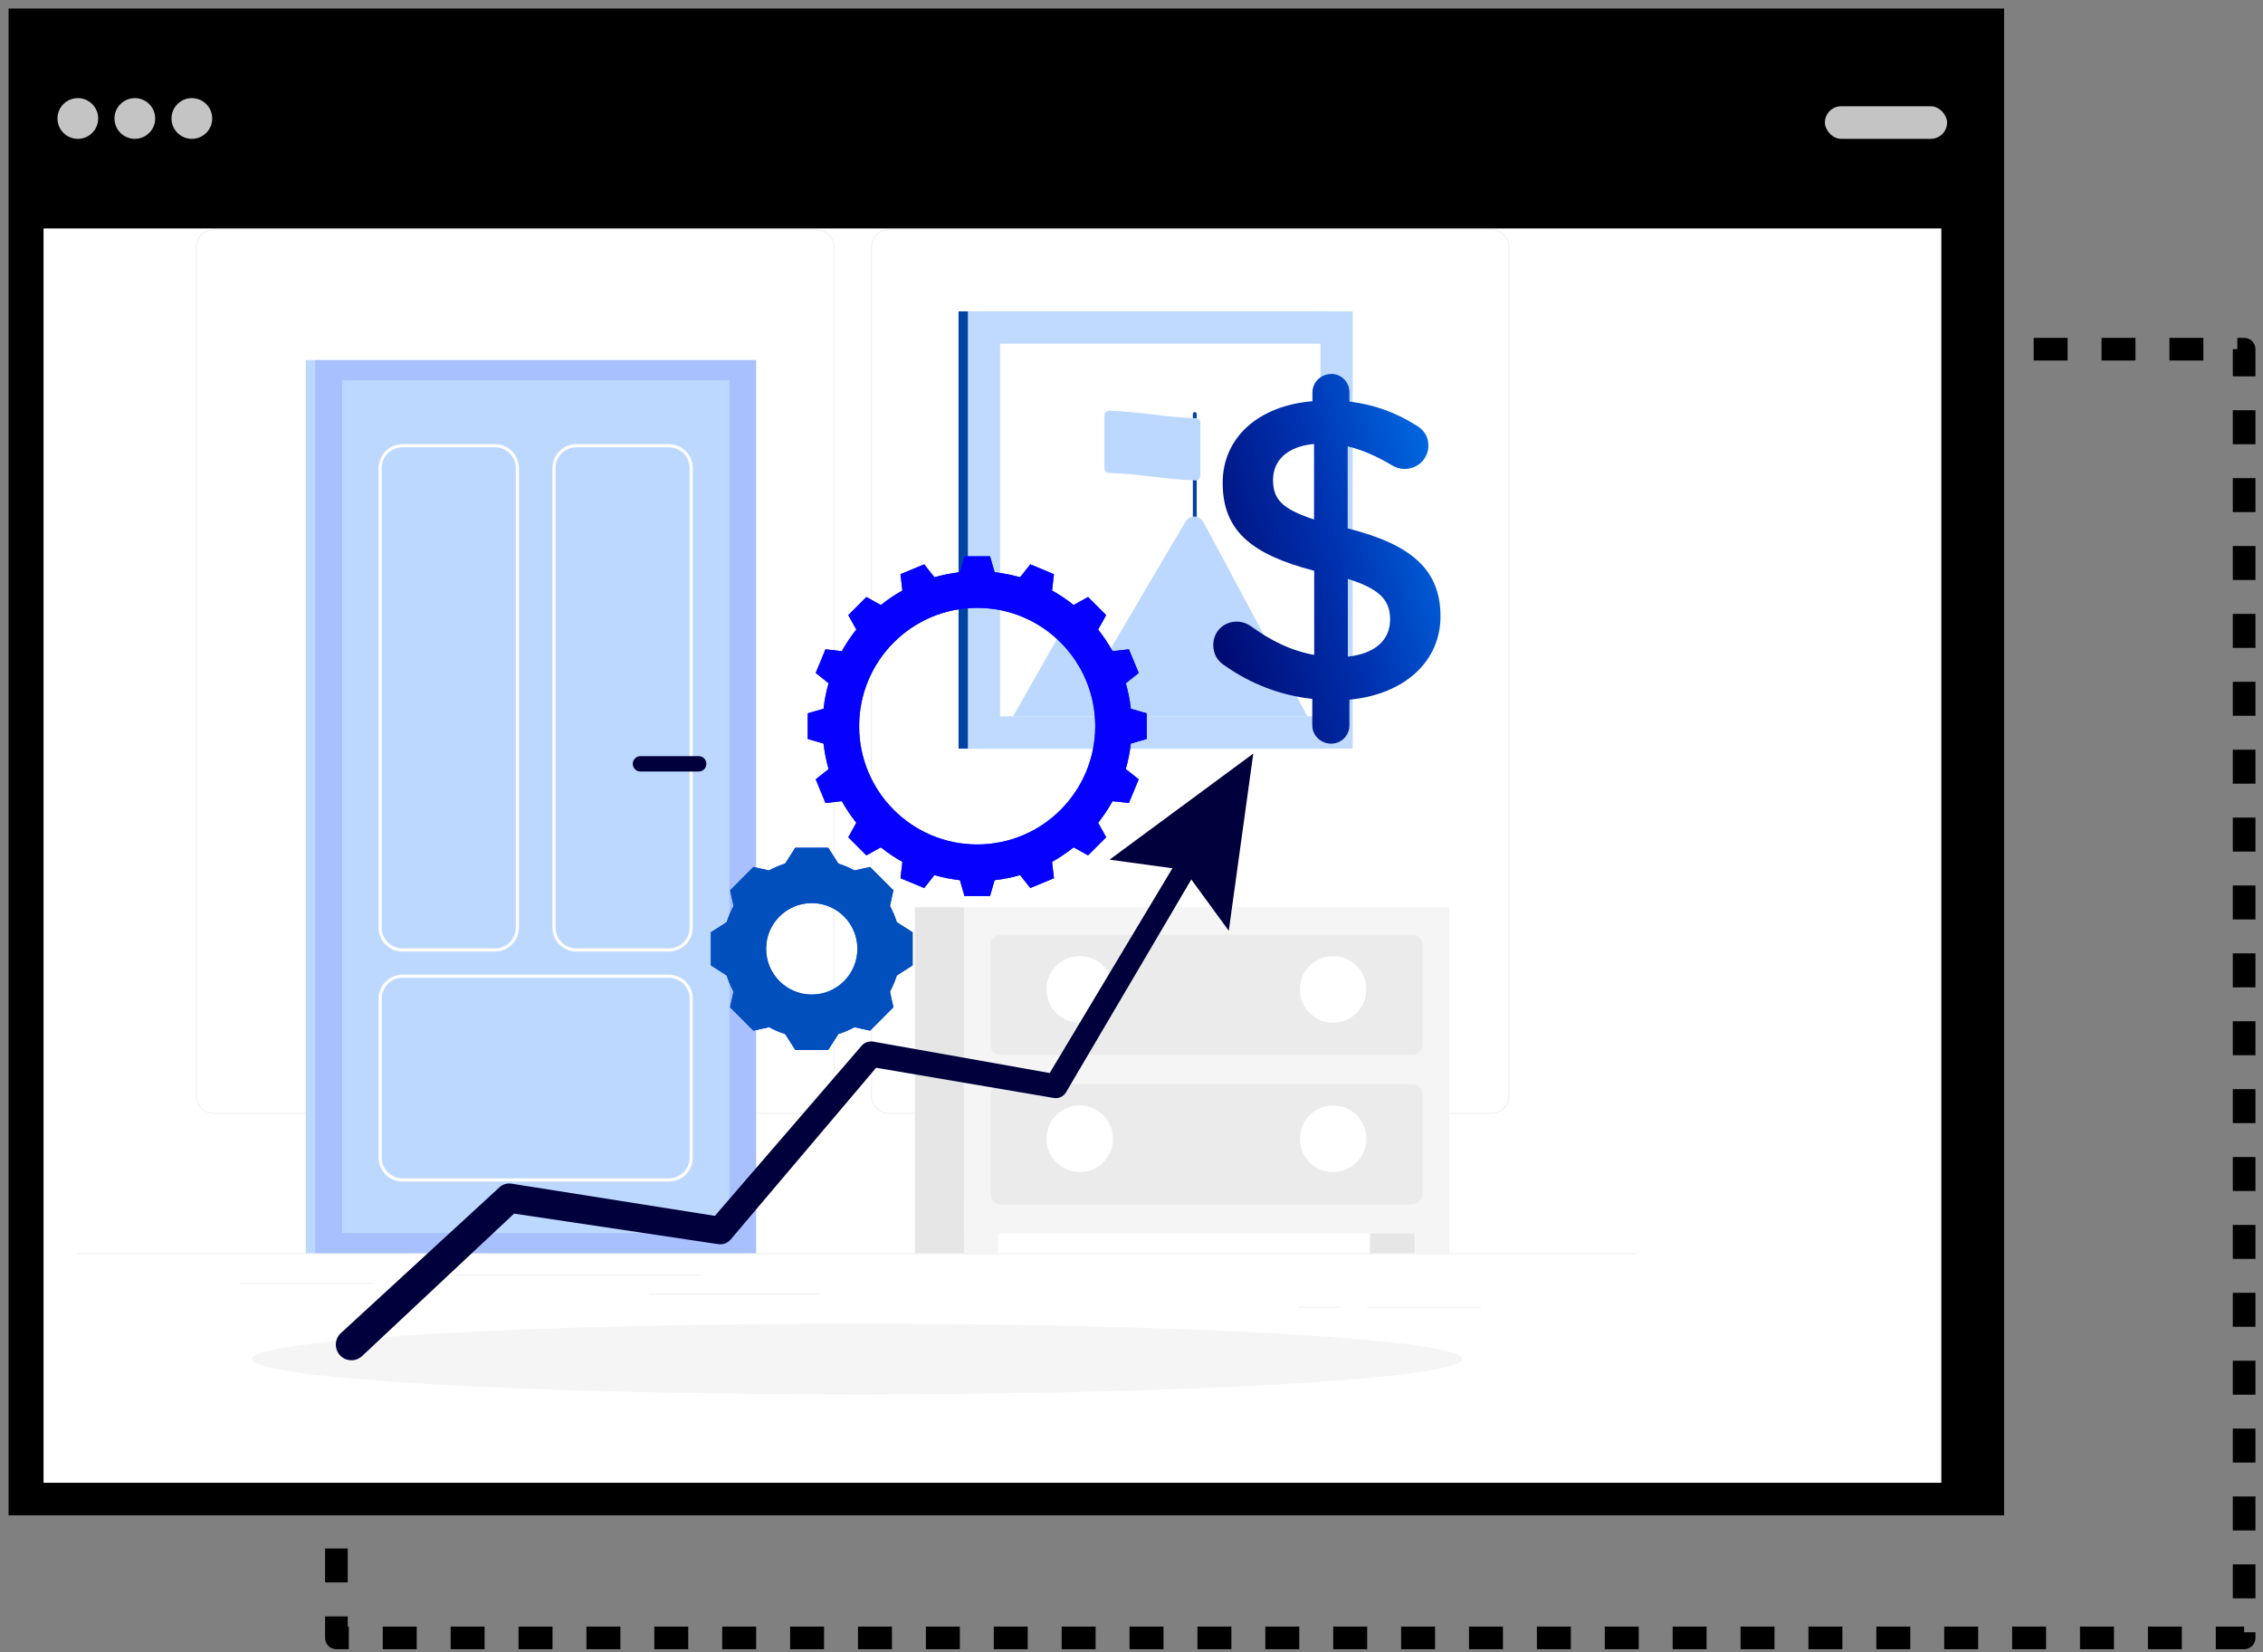 <svg width="200" height="146" viewBox="0 0 200 146" fill="none" xmlns="http://www.w3.org/2000/svg">
<rect x="0" y="0" width="200" height="146" fill="#808080" stroke="none"/>
<rect x="29.73" y="30.859" width="168.602" height="113.894" stroke="black" stroke-width="2" stroke-linejoin="round" stroke-dasharray="3 3"/>
<rect x="0.758" y="0.754" width="176.361" height="133.171" fill="black"/>
<rect x="3.848" y="20.189" width="167.723" height="110.855" fill="white"/>
<g clip-path="url(#clip0_2231_33242)">
<path d="M144.691 110.756H6.793V110.825H144.691V110.756Z" fill="#EBEBEB"/>
<path d="M72.159 98.43H18.903C18.034 98.43 17.328 97.722 17.328 96.852V21.836C17.328 20.965 18.034 20.258 18.903 20.258H72.159C73.028 20.258 73.734 20.965 73.734 21.836V96.852C73.734 97.722 73.028 98.43 72.159 98.43ZM18.903 20.327C18.073 20.327 17.397 21.004 17.397 21.836V96.852C17.397 97.684 18.073 98.361 18.903 98.361H72.159C72.989 98.361 73.665 97.684 73.665 96.852V21.836C73.665 21.004 72.989 20.327 72.159 20.327H18.903Z" fill="#EBEBEB"/>
<path d="M131.815 98.43H78.559C77.69 98.43 76.984 97.722 76.984 96.852V21.836C76.984 20.965 77.69 20.258 78.559 20.258H131.815C132.684 20.258 133.39 20.965 133.39 21.836V96.852C133.39 97.722 132.684 98.43 131.815 98.43ZM78.559 20.327C77.729 20.327 77.053 21.004 77.053 21.836V96.852C77.053 97.684 77.729 98.361 78.559 98.361H131.815C132.645 98.361 133.321 97.684 133.321 96.852V21.836C133.321 21.004 132.645 20.327 131.815 20.327H78.559Z" fill="#EBEBEB"/>
<path d="M32.964 113.387H21.262V113.456H32.964V113.387Z" fill="#EBEBEB"/>
<path d="M62.072 112.639H40.348V112.708H62.072V112.639Z" fill="#EBEBEB"/>
<path d="M35.966 115.955H33.238V116.024H35.966V115.955Z" fill="#EBEBEB"/>
<path d="M130.875 115.49H120.836V115.559H130.875V115.49Z" fill="#EBEBEB"/>
<path d="M118.379 115.49H114.758V115.559H118.379V115.49Z" fill="#EBEBEB"/>
<path d="M72.403 114.322H57.355V114.391H72.403V114.322Z" fill="#EBEBEB"/>
<path d="M66.822 31.818H27.02V110.756H66.822V31.818Z" fill="#BDD8FF"/>
<path d="M66.824 31.818H27.859V110.756H66.824V31.818Z" fill="#7B88FF" fill-opacity="0.29"/>
<path d="M64.449 108.965V33.609H30.234L30.234 108.965H64.449Z" fill="#BDD8FF"/>
<path d="M59.124 104.419H35.562C34.404 104.419 33.461 103.474 33.461 102.313V88.249C33.461 87.088 34.404 86.143 35.562 86.143H59.124C60.282 86.143 61.225 87.088 61.225 88.249V102.313C61.225 103.474 60.282 104.419 59.124 104.419ZM35.562 86.416C34.556 86.416 33.737 87.237 33.737 88.246V102.31C33.737 103.319 34.556 104.14 35.562 104.14H59.124C60.13 104.14 60.95 103.319 60.95 102.31V88.246C60.95 87.237 60.13 86.416 59.124 86.416H35.562Z" fill="white"/>
<path d="M43.759 84.095H35.562C34.404 84.095 33.461 83.15 33.461 81.989V41.362C33.461 40.201 34.404 39.256 35.562 39.256H43.759C44.917 39.256 45.861 40.201 45.861 41.362V81.986C45.861 83.147 44.917 84.092 43.759 84.092V84.095ZM35.562 39.532C34.556 39.532 33.737 40.353 33.737 41.362V81.986C33.737 82.995 34.556 83.816 35.562 83.816H43.759C44.766 83.816 45.585 82.995 45.585 81.986V41.362C45.585 40.353 44.766 39.532 43.759 39.532H35.562Z" fill="white"/>
<path d="M59.122 84.095H50.926C49.767 84.095 48.824 83.15 48.824 81.989V41.362C48.824 40.201 49.767 39.256 50.926 39.256H59.122C60.281 39.256 61.224 40.201 61.224 41.362V81.986C61.224 83.147 60.281 84.092 59.122 84.092V84.095ZM50.926 39.532C49.919 39.532 49.1 40.353 49.1 41.362V81.986C49.1 82.995 49.919 83.816 50.926 83.816H59.122C60.129 83.816 60.948 82.995 60.948 81.986V41.362C60.948 40.353 60.129 39.532 59.122 39.532H50.926Z" fill="white"/>
<path d="M56.6 68.186H61.752C62.124 68.186 62.431 67.879 62.431 67.506C62.431 67.133 62.124 66.826 61.752 66.826H56.6C56.228 66.826 55.922 67.133 55.922 67.506C55.922 67.879 56.228 68.186 56.6 68.186Z" fill="#00003D"/>
<path d="M64.449 108.963V33.607H63.834L63.834 108.963H64.449Z" fill="#BDD8FF"/>
<path d="M117.074 27.518H84.715V66.163H117.074V27.518Z" fill="#0043A2"/>
<path d="M119.545 27.518H85.539V66.163H119.545V27.518Z" fill="#C0DAFF"/>
<path d="M116.697 30.373H88.387V63.309H116.697V30.373Z" fill="white"/>
<path d="M105.593 47.299C105.499 47.299 105.422 47.221 105.422 47.127V36.589C105.422 36.495 105.499 36.418 105.593 36.418C105.687 36.418 105.764 36.495 105.764 36.589V47.127C105.764 47.221 105.687 47.299 105.593 47.299Z" fill="#0043A2"/>
<path d="M89.535 63.31L94.26 54.989C94.557 54.461 95.277 54.367 95.702 54.801L98.165 57.319L104.77 46.103C105.131 45.49 106.022 45.509 106.356 46.136L115.548 63.31H89.535Z" fill="#BDD8FF"/>
<path d="M105.675 42.452C103.116 42.397 100.556 41.855 98 41.8C97.782 41.794 97.606 41.62 97.606 41.399V36.706C97.606 36.483 97.79 36.297 98.014 36.303C100.573 36.358 103.132 36.9 105.689 36.955C105.907 36.961 106.083 37.135 106.083 37.356V42.049C106.083 42.273 105.899 42.458 105.675 42.452Z" fill="#BDD8FF"/>
<path d="M128.056 80.176H121.078V110.756H128.056V80.176Z" fill="#E6E6E6"/>
<path d="M125.031 110.757H128.054V105.68H124.957L125.031 110.757Z" fill="#F5F5F5"/>
<path d="M87.829 80.176H80.852V110.756H87.829V80.176Z" fill="#E6E6E6"/>
<path d="M128.053 80.176H85.191V109.01H128.053V80.176Z" fill="#F5F5F5"/>
<path d="M88.211 110.757H85.191V105.68H88.286L88.211 110.757Z" fill="#F5F5F5"/>
<path d="M124.801 82.602H88.442C87.941 82.602 87.535 83.009 87.535 83.511V92.327C87.535 92.829 87.941 93.236 88.442 93.236H124.801C125.302 93.236 125.708 92.829 125.708 92.327V83.511C125.708 83.009 125.302 82.602 124.801 82.602Z" fill="#EBEBEB"/>
<path d="M118.489 90.305C120.068 89.932 121.046 88.347 120.673 86.764C120.301 85.182 118.719 84.202 117.14 84.576C115.561 84.949 114.583 86.534 114.956 88.117C115.329 89.699 116.911 90.679 118.489 90.305Z" fill="white"/>
<path d="M124.801 95.805H88.442C87.941 95.805 87.535 96.212 87.535 96.714V105.53C87.535 106.032 87.941 106.44 88.442 106.44H124.801C125.302 106.44 125.708 106.032 125.708 105.53V96.714C125.708 96.212 125.302 95.805 124.801 95.805Z" fill="#EBEBEB"/>
<path d="M117.816 103.582C119.438 103.582 120.753 102.264 120.753 100.639C120.753 99.013 119.438 97.695 117.816 97.695C116.194 97.695 114.879 99.013 114.879 100.639C114.879 102.264 116.194 103.582 117.816 103.582Z" fill="white"/>
<path d="M96.099 90.305C97.677 89.932 98.655 88.347 98.283 86.764C97.91 85.182 96.328 84.202 94.749 84.576C93.171 84.949 92.193 86.534 92.565 88.117C92.938 89.699 94.52 90.679 96.099 90.305Z" fill="white"/>
<path d="M95.425 103.582C97.048 103.582 98.363 102.264 98.363 100.639C98.363 99.013 97.048 97.695 95.425 97.695C93.803 97.695 92.488 99.013 92.488 100.639C92.488 102.264 93.803 103.582 95.425 103.582Z" fill="white"/>
<path d="M75.743 123.238C105.276 123.238 129.218 121.837 129.218 120.109C129.218 118.381 105.276 116.98 75.743 116.98C46.211 116.98 22.27 118.381 22.27 120.109C22.27 121.837 46.211 123.238 75.743 123.238Z" fill="#F5F5F5"/>
<path d="M71.383 65.31V63.041L72.784 62.637C72.869 61.869 73.018 61.114 73.231 60.385L72.092 59.476L72.955 57.383L74.4 57.549C74.775 56.875 75.203 56.236 75.68 55.639L74.971 54.363L76.568 52.76L77.847 53.47C78.446 52.992 79.078 52.563 79.751 52.193L79.585 50.745L81.678 49.874L82.583 51.016C83.311 50.809 84.064 50.659 84.836 50.568L85.239 49.164H87.498L87.903 50.568C88.67 50.659 89.423 50.809 90.151 51.016L91.058 49.874L93.146 50.745L92.98 52.193C93.653 52.566 94.29 52.992 94.886 53.47L96.16 52.76L97.76 54.363L97.051 55.639C97.523 56.236 97.953 56.878 98.325 57.549L99.77 57.383L100.639 59.476L99.495 60.385C99.704 61.114 99.856 61.869 99.941 62.637L101.345 63.041V65.31L99.941 65.713C99.856 66.487 99.704 67.242 99.495 67.966L100.639 68.875L99.77 70.967L98.325 70.807C97.953 71.476 97.523 72.114 97.051 72.714L97.76 73.996L96.16 75.596L94.886 74.886C94.29 75.364 93.65 75.79 92.98 76.168L93.146 77.617L91.058 78.482L90.151 77.34C89.423 77.55 88.67 77.702 87.903 77.788L87.498 79.192H85.239L84.836 77.788C84.064 77.702 83.311 77.55 82.583 77.34L81.678 78.482L79.585 77.617L79.751 76.168C79.078 75.793 78.446 75.364 77.847 74.886L76.568 75.596L74.971 73.996L75.68 72.714C75.203 72.114 74.775 71.476 74.4 70.807L72.955 70.967L72.092 68.875L73.231 67.966C73.021 67.242 72.869 66.487 72.784 65.713L71.383 65.31ZM86.361 74.632C92.123 74.632 96.795 69.95 96.795 64.177C96.795 58.403 92.123 53.721 86.361 53.721C80.6 53.721 75.928 58.403 75.928 64.177C75.928 69.95 80.6 74.632 86.361 74.632Z" fill="#0038FF"/>
<path d="M71.383 65.31V63.041L72.784 62.637C72.869 61.869 73.018 61.114 73.231 60.385L72.092 59.476L72.955 57.383L74.4 57.549C74.775 56.875 75.203 56.236 75.68 55.639L74.971 54.363L76.568 52.76L77.847 53.47C78.446 52.992 79.078 52.563 79.751 52.193L79.585 50.745L81.678 49.874L82.583 51.016C83.311 50.809 84.064 50.659 84.836 50.568L85.239 49.164H87.498L87.903 50.568C88.67 50.659 89.423 50.809 90.151 51.016L91.058 49.874L93.146 50.745L92.98 52.193C93.653 52.566 94.29 52.992 94.886 53.47L96.16 52.76L97.76 54.363L97.051 55.639C97.523 56.236 97.953 56.878 98.325 57.549L99.77 57.383L100.639 59.476L99.495 60.385C99.704 61.114 99.856 61.869 99.941 62.637L101.345 63.041V65.31L99.941 65.713C99.856 66.487 99.704 67.242 99.495 67.966L100.639 68.875L99.77 70.967L98.325 70.807C97.953 71.476 97.523 72.114 97.051 72.714L97.76 73.996L96.16 75.596L94.886 74.886C94.29 75.364 93.65 75.79 92.98 76.168L93.146 77.617L91.058 78.482L90.151 77.34C89.423 77.55 88.67 77.702 87.903 77.788L87.498 79.192H85.239L84.836 77.788C84.064 77.702 83.311 77.55 82.583 77.34L81.678 78.482L79.585 77.617L79.751 76.168C79.078 75.793 78.446 75.364 77.847 74.886L76.568 75.596L74.971 73.996L75.68 72.714C75.203 72.114 74.775 71.476 74.4 70.807L72.955 70.967L72.092 68.875L73.231 67.966C73.021 67.242 72.869 66.487 72.784 65.713L71.383 65.31ZM86.361 74.632C92.123 74.632 96.795 69.95 96.795 64.177C96.795 58.403 92.123 53.721 86.361 53.721C80.6 53.721 75.928 58.403 75.928 64.177C75.928 69.95 80.6 74.632 86.361 74.632Z" fill="#0500FF"/>
<path d="M64.226 81.497C64.384 80.999 64.585 80.524 64.83 80.073L64.527 78.686L66.585 76.624L67.969 76.928C68.416 76.682 68.89 76.481 69.389 76.323L70.286 74.922H73.198L74.094 76.323C74.588 76.481 75.065 76.682 75.515 76.928L76.897 76.624L78.957 78.686L78.653 80.073C78.899 80.521 79.1 80.997 79.257 81.497L80.656 82.395V85.314L79.257 86.212C79.1 86.706 78.899 87.185 78.653 87.635L78.957 89.02L76.897 91.084L75.515 90.78C75.068 91.026 74.591 91.228 74.094 91.385L73.198 92.787H70.286L69.389 91.385C68.893 91.228 68.418 91.026 67.969 90.78L66.585 91.084L64.527 89.02L64.83 87.635C64.585 87.187 64.384 86.709 64.226 86.212L62.828 85.314V82.395L64.226 81.497ZM71.742 87.898C73.97 87.898 75.777 86.087 75.777 83.854C75.777 81.621 73.97 79.811 71.742 79.811C69.513 79.811 67.707 81.621 67.707 83.854C67.707 86.087 69.513 87.898 71.742 87.898Z" fill="#0038FF"/>
<path d="M64.226 81.497C64.384 80.999 64.585 80.524 64.83 80.073L64.527 78.686L66.585 76.624L67.969 76.928C68.416 76.682 68.89 76.481 69.389 76.323L70.286 74.922H73.198L74.094 76.323C74.588 76.481 75.065 76.682 75.515 76.928L76.897 76.624L78.957 78.686L78.653 80.073C78.899 80.521 79.1 80.997 79.257 81.497L80.656 82.395V85.314L79.257 86.212C79.1 86.706 78.899 87.185 78.653 87.635L78.957 89.02L76.897 91.084L75.515 90.78C75.068 91.026 74.591 91.228 74.094 91.385L73.198 92.787H70.286L69.389 91.385C68.893 91.228 68.418 91.026 67.969 90.78L66.585 91.084L64.527 89.02L64.83 87.635C64.585 87.187 64.384 86.709 64.226 86.212L62.828 85.314V82.395L64.226 81.497ZM71.742 87.898C73.97 87.898 75.777 86.087 75.777 83.854C75.777 81.621 73.97 79.811 71.742 79.811C69.513 79.811 67.707 81.621 67.707 83.854C67.707 86.087 69.513 87.898 71.742 87.898Z" fill="#004FBD"/>
<path d="M110.754 66.607L98.059 75.977L103.616 76.734L92.772 94.831L77.176 92.056C76.806 91.99 76.409 92.117 76.144 92.423L76.139 92.432L63.179 107.455L45.203 104.609C44.833 104.553 44.436 104.656 44.141 104.929L44.133 104.938L30.125 117.817L30.117 117.825C29.56 118.347 29.532 119.221 30.051 119.779C30.572 120.337 31.444 120.365 32.001 119.845L45.435 107.256L63.472 109.954H63.485C63.88 110.015 64.296 109.874 64.575 109.545L77.43 94.366L93.128 97.036H93.139C93.553 97.108 93.986 96.92 94.212 96.536L105.285 77.726L108.597 82.258L110.76 66.61L110.754 66.607Z" fill="#00003D"/>
</g>
<rect x="161.281" y="9.391" width="10.798" height="2.879" rx="1.44" fill="#C4C4C4"/>
<circle cx="6.878" cy="10.472" r="1.8" fill="#C4C4C4"/>
<circle cx="11.917" cy="10.472" r="1.8" fill="#C4C4C4"/>
<circle cx="16.956" cy="10.472" r="1.8" fill="#C4C4C4"/>
<path d="M117.641 33.039C118.543 33.039 119.261 33.757 119.261 34.658V35.489C121.488 35.757 123.376 36.475 125.11 37.559C125.716 37.897 126.237 38.461 126.237 39.376C126.237 40.545 125.293 41.446 124.123 41.446C123.743 41.446 123.362 41.333 122.996 41.108C121.671 40.319 120.389 39.756 119.106 39.446V46.698C124.842 48.135 127.308 50.43 127.308 54.471C127.308 58.513 124.053 61.385 119.261 61.836V64.103C119.261 65.004 118.543 65.723 117.641 65.723C116.739 65.723 115.978 65.004 115.978 64.103V61.766C113.145 61.456 110.538 60.442 108.241 58.823C107.593 58.414 107.227 57.809 107.227 57.006C107.227 55.837 108.128 54.936 109.298 54.936C109.749 54.936 110.2 55.091 110.552 55.344C112.328 56.626 114.061 57.499 116.147 57.879V50.444C110.637 49.008 108.058 46.938 108.058 42.671C108.058 38.63 111.271 35.841 115.992 35.461V34.672C115.992 33.771 116.753 33.053 117.655 33.053L117.641 33.039ZM116.133 45.91V39.235C113.709 39.46 112.511 40.742 112.511 42.403C112.511 44.065 113.23 44.966 116.133 45.91ZM119.121 51.162V58.034C121.544 57.766 122.855 56.555 122.855 54.753C122.855 53.091 122.024 52.078 119.121 51.162Z" fill="url(#paint0_linear_2231_33242)"/>
<defs>
<linearGradient id="paint0_linear_2231_33242" x1="127.306" y1="32.192" x2="98.076" y2="40.498" gradientUnits="userSpaceOnUse">
<stop offset="0.092" stop-color="#0068E1"/>
<stop offset="0.449" stop-color="#0031AF"/>
<stop offset="0.912" stop-color="#000469"/>
</linearGradient>
<clipPath id="clip0_2231_33242">
<rect width="137.898" height="102.979" fill="white" transform="translate(6.793 20.258)"/>
</clipPath>
</defs>
</svg>

